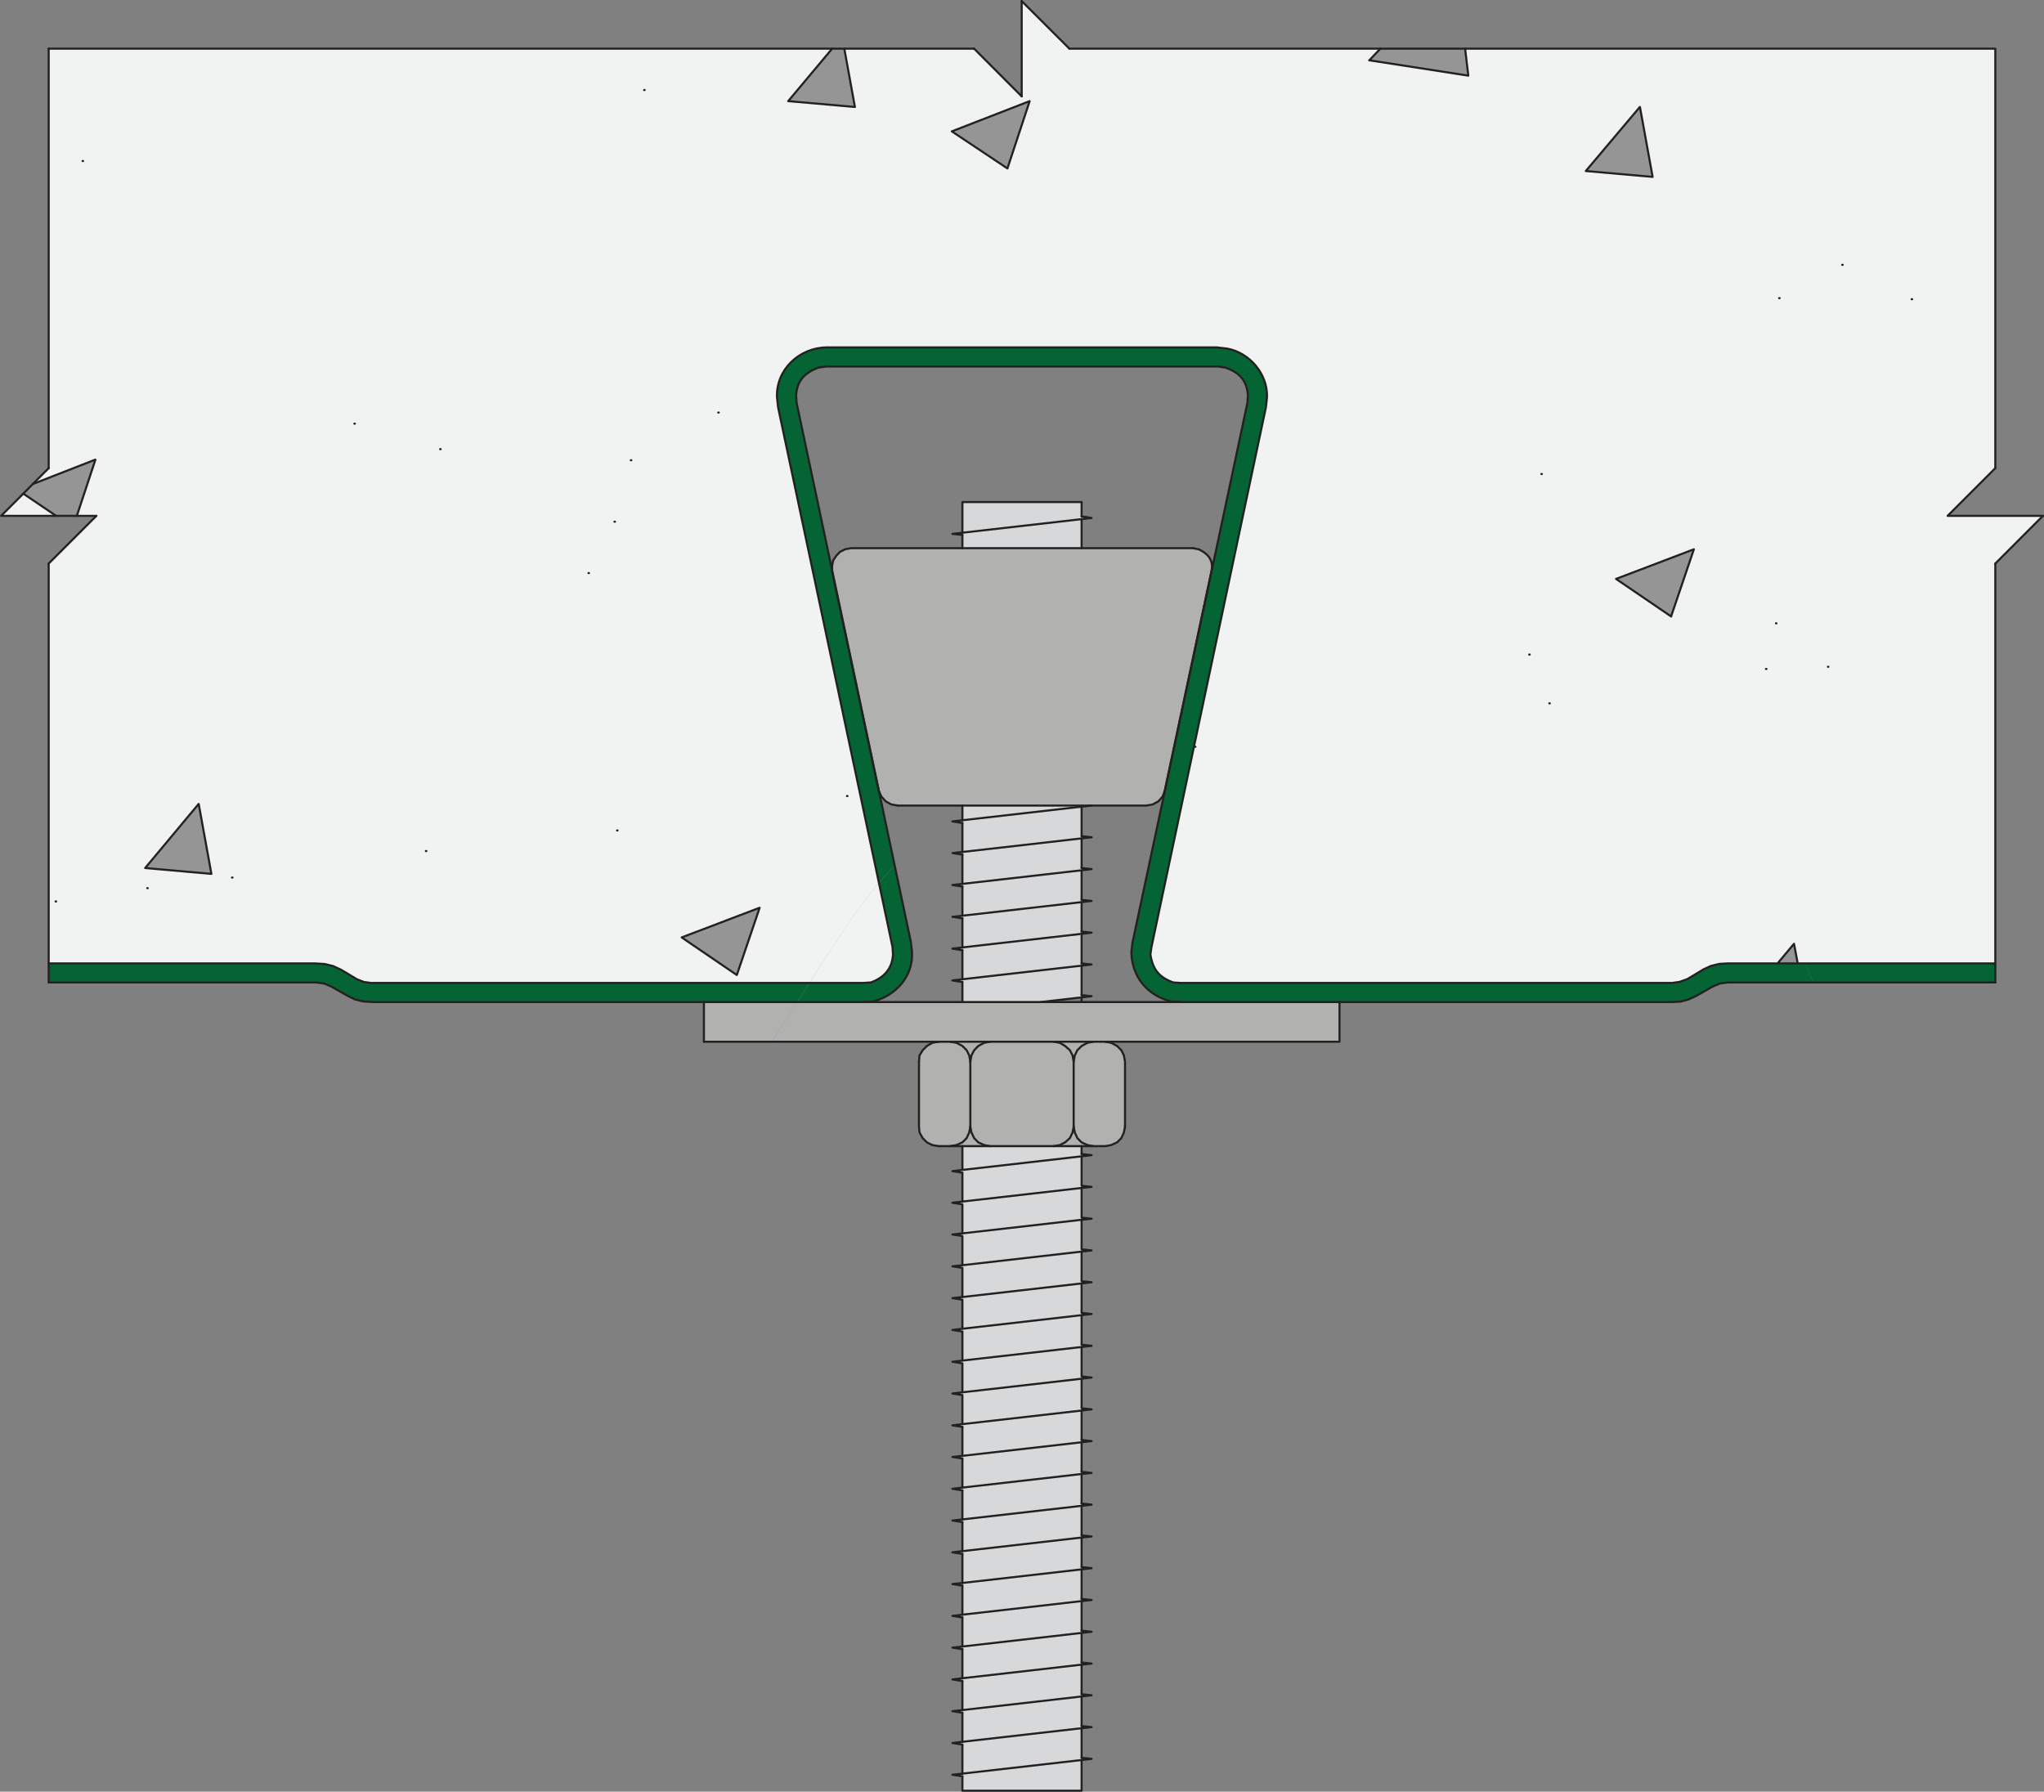 <?xml version="1.0" encoding="UTF-8"?>
<svg id="a" data-name="Layer_1" xmlns="http://www.w3.org/2000/svg" viewBox="0 0 206.14 180.71">
  <rect x="0" y="0" width="206.14" height="180.71" fill="#808080" stroke="none"/>
  <path d="M103.04.11l4.81,4.81h31.36l-1.12,1.17,9.99,1.55-.32-2.72h53.47v42.31l-4.81,4.81h9.61l-4.81,4.81v40.33h-19.92l-.37-1.98-1.66,1.98h-5.02l-.86.05-.85.21-.8.37-1.6.96-.75.27-.75.11h-49.57l-.75-.05c-1.44-.54-2.06-1.32-2.3-2.83l.11-.75,11.54-54.43.11-1.01c.08-2.33-1.73-4.48-4.01-4.91l-.96-.11h-39.48c-2.73.05-5.07,2.23-4.97,5.02l.11,1.01,10.17,47.96c-2.34,2.77-4.63,6.35-7.01,10.1h-44.13l-.8-.11-.69-.27-1.6-.96-.8-.37-.85-.21-.85-.05H4.91v-40.33l4.81-4.81h-1.98l1.87-5.66-6.3,2.46,1.6-1.6V4.91h79.01l-4.43,5.29,6.73.59-1.07-5.88h13.09l4.81,4.81V.11" style="fill: #f1f2f2;"/>
  <polygon points="168.53 62.18 170.83 55.39 162.98 58.39 168.53 62.18" style="fill: #c9c7c7;"/>
  <polygon points="166.66 17.84 165.38 10.79 159.93 17.25 166.66 17.84" style="fill: #c9c7c7;"/>
  <polygon points="101.6 16.99 103.85 10.2 95.99 13.25 101.6 16.99" style="fill: #c9c7c7;"/>
  <polygon points="74.31 98.34 76.6 91.56 68.75 94.55 74.31 98.34" style="fill: #c9c7c7;"/>
  <polygon points="21.31 88.14 20.03 81.09 14.64 87.55 21.31 88.14" style="fill: #c9c7c7;"/>
  <polygon points="97.06 178.89 109.07 177.52 109.08 177.56 109.08 180.61 97.06 180.61 97.06 179.16 96.05 179 97.06 178.89" style="fill: #d7d8d9;"/>
  <polygon points="97.06 175.68 109.07 174.31 109.08 174.36 109.08 177.29 110.09 177.4 109.07 177.52 97.06 178.89 97.06 175.96 96.05 175.8 97.06 175.68" style="fill: #d7d8d9;"/>
  <polygon points="97.06 172.48 109.07 171.11 109.08 171.15 109.08 174.09 110.09 174.2 109.07 174.31 97.06 175.68 97.06 172.75 96.05 172.59 97.06 172.48" style="fill: #d7d8d9;"/>
  <polygon points="97.06 169.27 109.07 167.9 109.08 167.95 109.08 170.88 110.09 170.99 109.07 171.11 97.06 172.48 97.06 169.55 96.05 169.39 97.06 169.27" style="fill: #d7d8d9;"/>
  <polygon points="97.06 166.07 109.07 164.7 109.08 164.74 109.08 167.68 110.09 167.79 109.07 167.9 97.06 169.27 97.06 166.34 96.05 166.18 97.06 166.07" style="fill: #d7d8d9;"/>
  <polygon points="97.06 162.86 109.07 161.49 109.08 161.54 109.08 164.47 110.09 164.58 109.07 164.7 97.06 166.07 97.06 163.14 96.05 162.98 97.06 162.86" style="fill: #d7d8d9;"/>
  <polygon points="97.06 159.66 109.07 158.29 109.08 158.33 109.08 161.27 110.09 161.38 109.07 161.49 97.06 162.86 97.06 159.93 96.05 159.77 97.06 159.66" style="fill: #d7d8d9;"/>
  <polygon points="97.06 156.45 109.07 155.08 109.08 155.13 109.08 158.06 110.09 158.17 109.07 158.29 97.06 159.66 97.06 156.73 96.05 156.57 97.06 156.45" style="fill: #d7d8d9;"/>
  <polygon points="97.06 153.25 109.07 151.88 109.08 151.92 109.08 154.86 110.09 154.97 109.07 155.08 97.06 156.45 97.06 154.97 97.06 153.52 96.05 153.36 97.06 153.25" style="fill: #d7d8d9;"/>
  <polygon points="97.06 146.84 109.07 145.47 109.08 145.51 109.08 148.45 110.09 148.56 109.07 148.67 97.06 150.04 97.06 147.11 96.05 146.95 97.06 146.84" style="fill: #d7d8d9;"/>
  <polygon points="97.06 150.04 109.07 148.67 109.08 148.72 109.08 151.65 110.09 151.76 109.07 151.88 97.06 153.25 97.06 150.32 96.05 150.16 97.06 150.04" style="fill: #d7d8d9;"/>
  <polygon points="97.06 143.63 109.07 142.26 109.08 142.31 109.08 145.24 110.09 145.35 109.07 145.47 97.06 146.84 97.06 143.91 96.05 143.75 97.06 143.63" style="fill: #d7d8d9;"/>
  <polygon points="97.06 140.43 109.07 139.06 109.08 139.1 109.08 142.04 110.09 142.15 109.07 142.26 97.06 143.63 97.06 140.7 96.05 140.54 97.06 140.43" style="fill: #d7d8d9;"/>
  <polygon points="97.06 137.22 109.07 135.85 109.08 135.89 109.08 138.83 110.09 138.94 109.07 139.06 97.06 140.43 97.06 137.5 96.05 137.34 97.06 137.22" style="fill: #d7d8d9;"/>
  <polygon points="97.06 134.02 109.07 132.65 109.08 132.69 109.08 135.63 110.09 135.73 109.07 135.85 97.06 137.22 97.06 134.29 96.05 134.13 97.06 134.02" style="fill: #d7d8d9;"/>
  <polygon points="97.06 130.81 109.07 129.44 109.08 129.48 109.08 132.42 110.09 132.53 109.07 132.65 97.06 134.02 97.06 131.09 96.05 130.93 97.06 130.81" style="fill: #d7d8d9;"/>
  <polygon points="97.06 127.61 109.07 126.24 109.08 126.28 109.08 129.22 110.09 129.32 109.07 129.44 97.06 130.81 97.06 127.88 96.05 127.72 97.06 127.61" style="fill: #d7d8d9;"/>
  <polygon points="97.06 124.4 109.07 123.03 109.08 123.07 109.08 126.01 110.09 126.12 109.07 126.24 97.06 127.61 97.06 124.68 96.05 124.52 97.06 124.4" style="fill: #d7d8d9;"/>
  <polygon points="97.06 121.2 109.07 119.83 109.08 119.87 109.08 122.81 110.09 122.91 109.07 123.03 97.06 124.4 97.06 121.47 96.05 121.31 97.06 121.2" style="fill: #d7d8d9;"/>
  <polygon points="97.06 117.99 109.07 116.62 109.08 116.66 109.08 119.6 110.09 119.71 109.07 119.83 97.06 121.2 97.06 118.27 96.05 118.11 97.06 117.99" style="fill: #d7d8d9;"/>
  <polygon points="110.09 116.5 109.07 116.62 97.06 117.99 97.06 115.6 99.84 115.6 106.25 115.6 109.08 115.6 109.08 116.4 110.09 116.5" style="fill: #d7d8d9;"/>
  <polygon points="97.06 98.76 109.07 97.39 109.08 97.43 109.08 100.37 110.09 100.48 104.97 101.07 97.06 101.07 97.06 99.04 96.05 98.88 97.06 98.76" style="fill: #d7d8d9;"/>
  <polygon points="97.06 95.56 109.07 94.18 109.08 94.23 109.08 97.17 110.09 97.27 109.07 97.39 97.06 98.76 97.06 95.83 96.05 95.67 97.06 95.56" style="fill: #d7d8d9;"/>
  <polygon points="97.06 92.35 109.07 90.98 109.08 91.02 109.08 93.96 110.09 94.07 109.07 94.18 97.06 95.56 97.06 92.63 96.05 92.47 97.06 92.35" style="fill: #d7d8d9;"/>
  <polygon points="97.06 89.15 109.07 87.77 109.08 87.82 109.08 90.76 110.09 90.86 109.07 90.98 97.06 92.35 97.06 89.42 96.05 89.26 97.06 89.15" style="fill: #d7d8d9;"/>
  <polygon points="97.06 85.94 109.07 84.57 109.08 84.61 109.08 87.55 110.09 87.66 109.07 87.77 97.06 89.15 97.06 86.22 96.05 86.06 97.06 85.94" style="fill: #d7d8d9;"/>
  <polygon points="97.06 82.74 109.07 81.36 109.08 81.41 109.08 84.35 110.09 84.45 109.07 84.57 97.06 85.94 97.06 83.01 96.05 82.85 97.06 82.74" style="fill: #d7d8d9;"/>
  <polygon points="110.09 81.25 109.07 81.36 97.06 82.74 97.06 81.25 110.09 81.25" style="fill: #d7d8d9;"/>
  <polygon points="109.08 52.36 109.08 55.29 97.06 55.29 97.06 53.95 96.05 53.85 97.07 53.73 109.08 52.36" style="fill: #d7d8d9;"/>
  <polygon points="109.08 52.36 97.07 53.73 97.06 53.69 97.06 50.64 109.08 50.64 109.08 52.08 110.09 52.24 109.08 52.36" style="fill: #d7d8d9;"/>
  <path d="M201.23,97.17v1.92h-18.34c-.3-.63-.6-1.27-.89-1.92h19.23Z" style="fill: #056433;"/>
  <path d="M182.89,99.09h-8.64l-.8.11-.75.32-1.6.91-.8.37-.8.21-.85.05h-49.57l-.96-.05c-2.4-.6-3.95-2.49-4.01-4.97l.11-.96,3.27-15.33,8.32-39.1.05-.75c-.08-1.53-.89-2.36-2.3-2.83l-.75-.11h-39.48l-.8.11c-1.38.54-2.15,1.29-2.24,2.83l.05.75,3.58,16.88v.11l4.7,22.11.02.04,1.58,7.47-.8.88c-.27.29-.52.59-.78.9l-10.17-47.96-.11-1.02c-.1-2.79,2.23-4.97,4.97-5.02h39.48l.96.11c2.28.44,4.09,2.58,4.01,4.91l-.11,1.02-11.54,54.43-.11.75c.24,1.51.85,2.3,2.3,2.83l.75.05h49.57l.75-.11.75-.27,1.6-.96.8-.37.85-.21.86-.05h7.75c.29.65.59,1.29.89,1.92" style="fill: #056433;"/>
  <polygon points="180.93 95.19 181.3 97.17 179.27 97.17 180.93 95.19" style="fill: #959595;"/>
  <polygon points="170.83 55.39 168.53 62.18 162.98 58.39 170.83 55.39" style="fill: #959595;"/>
  <polygon points="165.38 10.79 166.66 17.84 159.93 17.25 165.38 10.79" style="fill: #959595;"/>
  <polygon points="147.75 4.91 148.08 7.64 138.09 6.09 139.21 4.91 147.75 4.91" style="fill: #959595;"/>
  <path d="M135.09,101.07v4.01h-57.3c.89-1.33,1.76-2.67,2.62-4.01h54.68Z" style="fill: #b1b1b0;"/>
  <path d="M120.89,55.39c.96.45,1.53,1.13,1.28,2.24l-4.7,22.11-.21.59-.43.48-.59.32-.64.11h-25.05l-.64-.11-.59-.32-.43-.48-.25-.55-4.72-22.26v-.48l.11-.53.32-.48.37-.37.53-.27.59-.11h34.45l.59.11Z" style="fill: #b1b1b0;"/>
  <polygon points="113.46 107.1 113.46 113.62 113.35 114.21 113.09 114.8 112.66 115.22 112.07 115.49 111.48 115.6 110.26 115.6 109.67 115.49 109.08 115.22 108.65 114.8 108.39 114.21 108.28 113.62 108.28 107.1 108.39 106.46 108.65 105.93 109.08 105.5 109.67 105.18 110.26 105.07 111.48 105.07 112.07 105.18 112.66 105.5 113.09 105.93 113.35 106.46 113.46 107.1" style="fill: #b1b1b0;"/>
  <polygon points="110.26 105.07 109.67 105.18 109.08 105.5 108.65 105.93 108.39 106.46 108.28 107.1 108.17 106.46 107.91 105.93 107.42 105.5 106.89 105.18 106.25 105.07 110.26 105.07" style="fill: #b1b1b0;"/>
  <polygon points="110.26 115.6 109.08 115.6 106.25 115.6 106.89 115.49 107.42 115.22 107.91 114.8 108.17 114.21 108.28 113.62 108.39 114.21 108.65 114.8 109.08 115.22 109.67 115.49 110.26 115.6" style="fill: #b1b1b0;"/>
  <polygon points="108.28 107.1 108.28 113.62 108.17 114.21 107.9 114.8 107.42 115.22 106.89 115.49 106.25 115.6 99.84 115.6 99.25 115.49 98.66 115.22 98.24 114.8 97.97 114.21 97.86 113.62 97.86 107.1 97.97 106.46 98.24 105.93 98.66 105.5 99.25 105.18 99.84 105.07 106.25 105.07 106.89 105.18 107.42 105.5 107.9 105.93 108.17 106.46 108.28 107.1" style="fill: #b1b1b0;"/>
  <polygon points="103.84 10.2 101.6 16.99 95.99 13.25 103.84 10.2" style="fill: #959595;"/>
  <polygon points="99.84 105.07 99.25 105.18 98.66 105.5 98.24 105.93 97.97 106.46 97.86 107.1 97.76 106.46 97.49 105.93 97.06 105.5 96.47 105.18 95.83 105.07 99.84 105.07" style="fill: #b1b1b0;"/>
  <polygon points="99.84 115.6 97.06 115.6 95.83 115.6 96.47 115.49 97.06 115.22 97.49 114.8 97.76 114.21 97.86 113.62 97.97 114.21 98.24 114.8 98.66 115.22 99.25 115.49 99.84 115.6" style="fill: #b1b1b0;"/>
  <polygon points="97.86 107.1 97.86 113.62 97.76 114.21 97.49 114.8 97.06 115.22 96.47 115.49 95.83 115.6 94.66 115.6 94.02 115.49 93.48 115.22 93.27 115.01 93.05 114.8 92.73 114.21 92.68 113.62 92.68 107.1 92.73 106.46 93.05 105.93 93.48 105.5 94.02 105.18 94.66 105.07 95.83 105.07 96.47 105.18 97.06 105.5 97.49 105.93 97.76 106.46 97.86 107.1" style="fill: #b1b1b0;"/>
  <path d="M91.99,96.05c.11,2.46-1.63,4.35-3.95,4.97l-1.01.05h-6.61c.41-.64.81-1.29,1.22-1.92h5.39l.8-.05c1.34-.47,2.17-1.39,2.24-2.83l-.05-.75-1.37-6.47c.26-.31.52-.61.78-.9l.8-.88,1.66,7.83.11.96Z" style="fill: #056433;"/>
  <path d="M90.01,95.51l.05.75c-.07,1.44-.91,2.36-2.24,2.83l-.8.05h-5.39c2.38-3.76,4.66-7.34,7.01-10.1l1.37,6.47Z" style="fill: #f1f2f2;"/>
  <polygon points="85.15 4.91 86.22 10.79 79.49 10.2 83.92 4.91 85.15 4.91" style="fill: #959595;"/>
  <path d="M37.5,99.14h44.13c-.41.63-.81,1.28-1.22,1.92h-42.91l-.86-.05-.85-.21-.75-.37-1.6-.91-.75-.32-.8-.11H4.91v-1.92h26.98l.85.05.86.21.8.37,1.6.96.69.27.8.11Z" style="fill: #056433;"/>
  <path d="M70.99,101.07h9.42c-.85,1.34-1.73,2.68-2.62,4.01h-6.8v-4.01Z" style="fill: #b1b1b0;"/>
  <polygon points="76.6 91.56 74.3 98.34 68.75 94.55 76.6 91.56" style="fill: #959595;"/>
  <polygon points="20.03 81.09 21.31 88.14 14.64 87.55 20.03 81.09" style="fill: #959595;"/>
  <polygon points="9.62 46.37 7.75 52.03 5.66 52.03 2.35 49.79 3.31 48.82 9.62 46.37" style="fill: #959595;"/>
  <polygon points="5.66 52.03 .11 52.03 2.35 49.79 5.66 52.03" style="fill: #f1f2f2;"/>
  <path d="M97.06,118h0v-2.4M109.08,119.6v-2.94M97.06,121.21h0v-2.94M109.08,122.81v-2.94M97.06,124.41h0v-2.94M109.08,126.01v-2.94M97.06,127.62h0v-2.94M109.08,129.22v-2.94M97.06,130.82h0v-2.94M109.08,132.42v-2.94M97.06,134.03h0v-2.94M109.08,135.63v-2.94M97.06,137.23h0v-2.94M109.08,138.83v-2.94M97.06,140.44h0v-2.94M109.08,142.04v-2.94M97.06,143.64h0v-2.94M109.08,142.04l1.01.11-1.02.12-12.01,1.37-1.01.12,1.01.16M109.08,138.83l1.01.11-1.02.12-12.01,1.37-1.01.12,1.01.16M109.08,135.63l1.01.11-1.02.12-12.01,1.37-1.01.12,1.01.16M109.08,132.42l1.01.11-1.02.12-12.01,1.37-1.01.12,1.01.16M109.08,129.22l1.01.11-1.02.12-12.01,1.37-1.01.11,1.01.16M109.08,126.01l1.01.11-1.02.12-12.01,1.37-1.01.11,1.01.16M109.08,122.81l1.01.11-1.02.11-12.01,1.37-1.01.11,1.01.16M109.08,119.6l1.01.11-1.02.11-12.01,1.37-1.01.12,1.01.16M109.08,116.4l1.01.11-1.02.12-12.01,1.37-1.01.12,1.01.16M109.08,100.37l1.01.11-5.13.59M109.08,97.17l1.01.11-1.02.12-12.01,1.37-1.01.12,1.01.16M109.08,93.96l1.01.11-1.02.12-12.01,1.37-1.01.12,1.01.16M109.08,90.76l1.01.11-1.02.12-12.01,1.37-1.01.11,1.01.16M109.08,87.55l1.01.11-1.02.12-12.01,1.37-1.01.11,1.01.16M110.1,84.45l-1.02.11-12.01,1.37-1.01.11,1.01.16M97.06,83.01l-1.01-.16M110.1,84.45l-1.01-.11M110.1,81.25l-1.02.11-12.01,1.37-1.01.12M109.08,177.56v3.05h-12.02M97.06,179.16v1.44M171.74,97.81l-1.6.96M174.25,99.09l-.8.11-.75.32-1.6.91M174.25,97.17l-.86.05-.85.21-.8.37M174.25,99.09h26.98M174.25,97.17h26.98M168.64,101.07l.85-.05.8-.21.8-.37M119.07,99.14h49.57l.75-.11.75-.27M135.1,101.07h33.55M35.04,100.43l.75.37.85.21.86.05M36,98.77l.69.27.8.11M33.44,99.52l-.75-.32-.8-.11M34.4,97.81l-.8-.37-.85-.21-.85-.05M33.44,99.52l1.6.91M34.4,97.81l1.6.96M4.92,99.09h26.98M4.92,97.17h26.98M87.02,99.14l.8-.05c1.33-.47,2.17-1.39,2.24-2.83l-.05-.75M87.02,101.07l1.01-.05c2.32-.61,4.06-2.51,3.95-4.97l-.11-.96M87.02,99.14h-49.52M70.99,101.07h-33.49M91.88,95.08l-1.66-7.83-1.58-7.47-4.72-22.26-3.58-16.88M90.01,95.51l-1.37-6.47-10.17-47.96M127.67,41.08l.11-1.01c.08-2.33-1.73-4.48-4.01-4.91l-.96-.11M125.8,40.65l.05-.75c-.08-1.53-.89-2.36-2.3-2.83l-.75-.11M116.13,95.51l-.11.75c.24,1.51.85,2.3,2.3,2.83l.75.05M114.21,95.08l-.11.96c.05,2.48,1.61,4.37,4.01,4.97l.96.05M116.13,95.51l11.54-54.43M114.21,95.08l3.27-15.33,8.32-39.1M83.33,36.97l-.8.11c-1.38.53-2.15,1.29-2.24,2.83l.05.75M122.81,35.04h-39.48c-2.73.05-5.07,2.23-4.97,5.02l.11,1.01M122.81,36.97h-39.48M23.4,88.51h.05M61.97,52.62h.05M154.22,66.02h.05M192.79,30.18h.05M59.35,57.8h.05M35.74,42.73h.05M179.11,62.87h.05M155.45,47.81h.05M184.35,67.25h.05M156.25,70.94h.05M85.42,80.29h.05M42.95,85.84h.05M14.85,89.58h.05M185.79,26.71h.05M72.44,41.61h.05M44.39,45.3h.05M178.1,67.47h.05M179.43,30.07h.05M120.51,75.32h.05M62.23,83.76h.05M63.62,46.42h.05M5.61,90.92h.05M64.96,9.08h.05M8.33,16.24h.05M168.53,62.18l2.3-6.78M101.6,16.99l2.24-6.78M74.31,98.34l2.3-6.78M7.75,52.03l1.87-5.66M68.75,94.55l5.56,3.79M2.35,49.79l3.31,2.24M162.98,58.39l5.56,3.79M95.99,13.25l5.61,3.74M162.98,58.39l7.85-2.99M68.75,94.55l7.85-2.99M95.99,13.25l7.85-3.05M3.31,48.82l6.3-2.46M147.76,4.91l.32,2.72-9.99-1.55M138.09,6.09l1.12-1.18M166.67,17.84l-1.28-7.05M181.3,97.17l-.37-1.98M86.22,10.79l-1.07-5.88M14.64,87.55l6.68.59-1.28-7.05M159.93,17.25l6.73.59M79.49,10.2l6.73.59M179.27,97.17l1.66-1.98M159.93,17.25l5.45-6.46M79.49,10.2l4.43-5.29M14.64,87.55l5.39-6.46" style="fill: none; stroke: #232020; stroke-linecap: round; stroke-linejoin: round; stroke-width: .21px;"/>
  <line x1="109.08" y1="116.4" x2="109.08" y2="115.6" style="fill: none; stroke: #242021; stroke-linecap: round; stroke-linejoin: round; stroke-width: .21px;"/>
  <line x1="109.08" y1="170.88" x2="109.08" y2="167.95" style="fill: none; stroke: #232020; stroke-linecap: round; stroke-linejoin: round; stroke-width: .21px;"/>
  <polyline points="97.06 172.49 97.06 172.48 97.06 169.55" style="fill: none; stroke: #232020; stroke-linecap: round; stroke-linejoin: round; stroke-width: .21px;"/>
  <line x1="109.08" y1="174.09" x2="109.08" y2="171.15" style="fill: none; stroke: #232020; stroke-linecap: round; stroke-linejoin: round; stroke-width: .21px;"/>
  <polyline points="97.06 175.69 97.06 175.68 97.06 172.75" style="fill: none; stroke: #232020; stroke-linecap: round; stroke-linejoin: round; stroke-width: .21px;"/>
  <line x1="109.08" y1="177.29" x2="109.08" y2="174.36" style="fill: none; stroke: #232020; stroke-linecap: round; stroke-linejoin: round; stroke-width: .21px;"/>
  <polyline points="97.06 178.9 97.06 178.89 97.06 175.96" style="fill: none; stroke: #232020; stroke-linecap: round; stroke-linejoin: round; stroke-width: .21px;"/>
  <polyline points="109.08 177.29 110.09 177.4 109.07 177.52 97.06 178.89 96.05 179 97.06 179.16" style="fill: none; stroke: #232020; stroke-linecap: round; stroke-linejoin: round; stroke-width: .21px;"/>
  <polyline points="109.08 174.09 110.09 174.2 109.07 174.31 97.06 175.68 96.05 175.8 97.06 175.96" style="fill: none; stroke: #232020; stroke-linecap: round; stroke-linejoin: round; stroke-width: .21px;"/>
  <polyline points="109.08 170.88 110.09 170.99 109.07 171.11 97.06 172.48 96.05 172.59 97.06 172.75" style="fill: none; stroke: #232020; stroke-linecap: round; stroke-linejoin: round; stroke-width: .21px;"/>
  <line x1="109.08" y1="145.24" x2="109.08" y2="142.31" style="fill: none; stroke: #232020; stroke-linecap: round; stroke-linejoin: round; stroke-width: .21px;"/>
  <polyline points="97.06 146.85 97.06 146.84 97.06 143.91" style="fill: none; stroke: #232020; stroke-linecap: round; stroke-linejoin: round; stroke-width: .21px;"/>
  <line x1="109.08" y1="148.45" x2="109.08" y2="145.51" style="fill: none; stroke: #232020; stroke-linecap: round; stroke-linejoin: round; stroke-width: .21px;"/>
  <polyline points="97.06 150.05 97.06 150.04 97.06 147.11" style="fill: none; stroke: #232020; stroke-linecap: round; stroke-linejoin: round; stroke-width: .21px;"/>
  <line x1="109.08" y1="151.65" x2="109.08" y2="148.72" style="fill: none; stroke: #232020; stroke-linecap: round; stroke-linejoin: round; stroke-width: .21px;"/>
  <polyline points="97.06 153.26 97.06 153.25 97.06 150.32" style="fill: none; stroke: #232020; stroke-linecap: round; stroke-linejoin: round; stroke-width: .21px;"/>
  <line x1="109.08" y1="154.86" x2="109.08" y2="151.92" style="fill: none; stroke: #232020; stroke-linecap: round; stroke-linejoin: round; stroke-width: .21px;"/>
  <polyline points="97.06 156.46 97.06 156.45 97.06 154.97 97.06 153.52" style="fill: none; stroke: #232020; stroke-linecap: round; stroke-linejoin: round; stroke-width: .21px;"/>
  <line x1="109.08" y1="158.06" x2="109.08" y2="155.13" style="fill: none; stroke: #232020; stroke-linecap: round; stroke-linejoin: round; stroke-width: .21px;"/>
  <polyline points="97.06 159.67 97.06 159.66 97.06 156.73" style="fill: none; stroke: #232020; stroke-linecap: round; stroke-linejoin: round; stroke-width: .21px;"/>
  <line x1="109.08" y1="161.27" x2="109.08" y2="158.33" style="fill: none; stroke: #232020; stroke-linecap: round; stroke-linejoin: round; stroke-width: .21px;"/>
  <polyline points="97.06 162.87 97.06 162.86 97.06 159.93" style="fill: none; stroke: #232020; stroke-linecap: round; stroke-linejoin: round; stroke-width: .21px;"/>
  <line x1="109.08" y1="164.47" x2="109.08" y2="161.54" style="fill: none; stroke: #232020; stroke-linecap: round; stroke-linejoin: round; stroke-width: .21px;"/>
  <polyline points="97.06 166.08 97.06 166.07 97.06 163.14" style="fill: none; stroke: #232020; stroke-linecap: round; stroke-linejoin: round; stroke-width: .21px;"/>
  <line x1="109.08" y1="167.68" x2="109.08" y2="164.74" style="fill: none; stroke: #232020; stroke-linecap: round; stroke-linejoin: round; stroke-width: .21px;"/>
  <polyline points="97.06 169.28 97.06 169.27 97.06 166.34" style="fill: none; stroke: #232020; stroke-linecap: round; stroke-linejoin: round; stroke-width: .21px;"/>
  <polyline points="109.08 167.68 110.09 167.79 109.07 167.9 97.06 169.27 96.05 169.39 97.06 169.55" style="fill: none; stroke: #232020; stroke-linecap: round; stroke-linejoin: round; stroke-width: .21px;"/>
  <polyline points="109.08 164.47 110.09 164.58 109.07 164.7 97.06 166.07 96.05 166.18 97.06 166.34" style="fill: none; stroke: #232020; stroke-linecap: round; stroke-linejoin: round; stroke-width: .21px;"/>
  <polyline points="109.08 161.27 110.09 161.38 109.07 161.49 97.06 162.86 96.05 162.98 97.06 163.14" style="fill: none; stroke: #232020; stroke-linecap: round; stroke-linejoin: round; stroke-width: .21px;"/>
  <polyline points="109.08 158.06 110.09 158.17 109.07 158.29 97.06 159.66 96.05 159.77 97.06 159.93" style="fill: none; stroke: #232020; stroke-linecap: round; stroke-linejoin: round; stroke-width: .21px;"/>
  <polyline points="109.08 154.86 110.09 154.97 109.07 155.08 97.06 156.45 96.05 156.57 97.06 156.73" style="fill: none; stroke: #232020; stroke-linecap: round; stroke-linejoin: round; stroke-width: .21px;"/>
  <polyline points="109.08 151.65 110.09 151.76 109.07 151.88 97.06 153.25 96.05 153.36 97.06 153.52" style="fill: none; stroke: #232020; stroke-linecap: round; stroke-linejoin: round; stroke-width: .21px;"/>
  <polyline points="109.08 148.45 110.09 148.56 109.07 148.67 97.06 150.04 96.05 150.16 97.06 150.32" style="fill: none; stroke: #232020; stroke-linecap: round; stroke-linejoin: round; stroke-width: .21px;"/>
  <polyline points="109.08 145.24 110.09 145.35 109.07 145.47 97.06 146.84 96.05 146.95 97.06 147.11" style="fill: none; stroke: #232020; stroke-linecap: round; stroke-linejoin: round; stroke-width: .21px;"/>
  <polyline points="95.83 115.6 96.47 115.49 97.06 115.22 97.49 114.79 97.75 114.21 97.86 113.62" style="fill: none; stroke: #232020; stroke-linecap: round; stroke-linejoin: round; stroke-width: .21px;"/>
  <polyline points="108.28 113.62 108.39 114.21 108.65 114.79 109.08 115.22 109.67 115.49 110.25 115.6" style="fill: none; stroke: #232020; stroke-linecap: round; stroke-linejoin: round; stroke-width: .21px;"/>
  <polyline points="97.86 113.62 97.97 114.21 98.24 114.79 98.66 115.22 99.25 115.49 99.84 115.6" style="fill: none; stroke: #232020; stroke-linecap: round; stroke-linejoin: round; stroke-width: .21px;"/>
  <polyline points="106.25 115.6 106.89 115.49 107.42 115.22 107.9 114.79 108.17 114.21 108.28 113.62" style="fill: none; stroke: #232020; stroke-linecap: round; stroke-linejoin: round; stroke-width: .21px;"/>
  <polyline points="97.86 107.1 97.75 106.46 97.49 105.93 97.06 105.5 96.47 105.18 95.83 105.07" style="fill: none; stroke: #232020; stroke-linecap: round; stroke-linejoin: round; stroke-width: .21px;"/>
  <polyline points="94.66 105.07 94.02 105.18 93.48 105.5 93.05 105.93 92.73 106.46 92.68 107.1" style="fill: none; stroke: #232020; stroke-linecap: round; stroke-linejoin: round; stroke-width: .21px;"/>
  <polyline points="110.25 105.07 109.67 105.18 109.08 105.5 108.65 105.93 108.39 106.46 108.28 107.1" style="fill: none; stroke: #232020; stroke-linecap: round; stroke-linejoin: round; stroke-width: .21px;"/>
  <polyline points="94.66 105.07 95.83 105.07 99.84 105.07 106.25 105.07 110.25 105.07 111.48 105.07" style="fill: none; stroke: #232020; stroke-linecap: round; stroke-linejoin: round; stroke-width: .21px;"/>
  <polyline points="94.66 115.6 95.83 115.6 97.06 115.6 99.84 115.6 106.25 115.6 109.08 115.6 110.25 115.6 111.48 115.6 112.07 115.49 112.66 115.22 113.09 114.79 113.35 114.21 113.46 113.62" style="fill: none; stroke: #232020; stroke-linecap: round; stroke-linejoin: round; stroke-width: .21px;"/>
  <polyline points="99.84 105.07 99.25 105.18 98.66 105.5 98.24 105.93 97.97 106.46 97.86 107.1" style="fill: none; stroke: #232020; stroke-linecap: round; stroke-linejoin: round; stroke-width: .21px;"/>
  <polyline points="113.46 113.62 113.46 107.1 113.35 106.46 113.09 105.93 112.66 105.5 112.07 105.18 111.48 105.07" style="fill: none; stroke: #232020; stroke-linecap: round; stroke-linejoin: round; stroke-width: .21px;"/>
  <polyline points="92.68 107.1 92.68 113.62 92.73 114.21 93.05 114.79 93.27 115.01 93.48 115.22 94.02 115.49 94.66 115.6" style="fill: none; stroke: #232020; stroke-linecap: round; stroke-linejoin: round; stroke-width: .21px;"/>
  <line x1="97.86" y1="113.62" x2="97.86" y2="107.1" style="fill: none; stroke: #232020; stroke-linecap: round; stroke-linejoin: round; stroke-width: .21px;"/>
  <polyline points="108.28 113.62 108.28 107.1 108.17 106.46 107.9 105.93 107.42 105.5 106.89 105.18 106.25 105.07" style="fill: none; stroke: #232020; stroke-linecap: round; stroke-linejoin: round; stroke-width: .21px;"/>
  <line x1="70.99" y1="101.07" x2="70.99" y2="105.07" style="fill: none; stroke: #232020; stroke-linecap: round; stroke-linejoin: round; stroke-width: .21px;"/>
  <polyline points="70.99 105.07 77.79 105.07 94.66 105.07" style="fill: none; stroke: #232020; stroke-linecap: round; stroke-linejoin: round; stroke-width: .21px;"/>
  <polyline points="111.48 105.07 135.09 105.07 135.09 101.07" style="fill: none; stroke: #232020; stroke-linecap: round; stroke-linejoin: round; stroke-width: .21px;"/>
  <polyline points="135.09 101.07 119.07 101.07 109.08 101.07 104.97 101.07 97.06 101.07 87.02 101.07 80.41 101.07 70.99 101.07" style="fill: none; stroke: #232020; stroke-linecap: round; stroke-linejoin: round; stroke-width: .21px;"/>
  <line x1="103.04" y1="9.72" x2="98.24" y2="4.91" style="fill: none; stroke: #232020; stroke-linecap: round; stroke-linejoin: round; stroke-width: .21px;"/>
  <line x1="103.04" y1=".11" x2="107.85" y2="4.91" style="fill: none; stroke: #232020; stroke-linecap: round; stroke-linejoin: round; stroke-width: .21px;"/>
  <line x1="103.04" y1="9.72" x2="103.04" y2=".11" style="fill: none; stroke: #232020; stroke-linecap: round; stroke-linejoin: round; stroke-width: .21px;"/>
  <line x1="206.03" y1="52.03" x2="201.23" y2="56.84" style="fill: none; stroke: #232020; stroke-linecap: round; stroke-linejoin: round; stroke-width: .21px;"/>
  <polyline points="206.03 52.03 196.42 52.03 201.23 47.22" style="fill: none; stroke: #232020; stroke-linecap: round; stroke-linejoin: round; stroke-width: .21px;"/>
  <line x1="9.72" y1="52.03" x2="4.91" y2="56.84" style="fill: none; stroke: #232020; stroke-linecap: round; stroke-linejoin: round; stroke-width: .21px;"/>
  <polyline points="9.72 52.03 7.75 52.03 5.66 52.03 .11 52.03 2.35 49.79 3.31 48.82 4.91 47.22" style="fill: none; stroke: #232020; stroke-linecap: round; stroke-linejoin: round; stroke-width: .21px;"/>
  <polyline points="98.24 4.91 85.15 4.91 83.92 4.91 4.91 4.91" style="fill: none; stroke: #232020; stroke-linecap: round; stroke-linejoin: round; stroke-width: .21px;"/>
  <polyline points="201.23 47.22 201.23 4.91 147.75 4.91 139.21 4.91 107.85 4.91" style="fill: none; stroke: #232020; stroke-linecap: round; stroke-linejoin: round; stroke-width: .21px;"/>
  <polyline points="201.23 99.09 201.23 97.17 201.23 56.84" style="fill: none; stroke: #232020; stroke-linecap: round; stroke-linejoin: round; stroke-width: .21px;"/>
  <line x1="4.91" y1="47.22" x2="4.91" y2="4.91" style="fill: none; stroke: #232020; stroke-linecap: round; stroke-linejoin: round; stroke-width: .21px;"/>
  <polyline points="4.91 99.09 4.91 97.17 4.91 56.84" style="fill: none; stroke: #232020; stroke-linecap: round; stroke-linejoin: round; stroke-width: .21px;"/>
  <polyline points="83.92 57.64 88.62 79.75 88.64 79.79 88.89 80.34 89.32 80.82 89.9 81.14 90.54 81.25" style="fill: none; stroke: #232020; stroke-linecap: round; stroke-linejoin: round; stroke-width: .21px;"/>
  <path d="M117.47,79.75l4.7-22.11c.25-1.11-.32-1.79-1.28-2.24l-.59-.11" style="fill: none; stroke: #232020; stroke-linecap: round; stroke-linejoin: round; stroke-width: .21px;"/>
  <polyline points="120.3 55.29 109.08 55.29 97.06 55.29 85.84 55.29 85.26 55.39 84.72 55.66 84.35 56.04 84.03 56.52 83.92 57.05 83.92 57.53 83.92 57.64" style="fill: none; stroke: #232020; stroke-linecap: round; stroke-linejoin: round; stroke-width: .21px;"/>
  <polyline points="90.54 81.25 96.05 81.25 97.06 81.25 110.09 81.25 115.6 81.25 116.24 81.14 116.83 80.82 117.25 80.34 117.47 79.75" style="fill: none; stroke: #232020; stroke-linecap: round; stroke-linejoin: round; stroke-width: .21px;"/>
  <line x1="97.06" y1="53.95" x2="97.06" y2="55.29" style="fill: none; stroke: #232020; stroke-linecap: round; stroke-linejoin: round; stroke-width: .21px;"/>
  <polyline points="109.08 52.35 109.08 52.36 109.08 55.29" style="fill: none; stroke: #232020; stroke-linecap: round; stroke-linejoin: round; stroke-width: .21px;"/>
  <polyline points="97.06 53.95 96.05 53.85 97.07 53.73 109.08 52.36 110.09 52.24 109.08 52.08" style="fill: none; stroke: #232020; stroke-linecap: round; stroke-linejoin: round; stroke-width: .21px;"/>
  <polyline points="97.06 53.69 97.06 50.64 109.08 50.64" style="fill: none; stroke: #232020; stroke-linecap: round; stroke-linejoin: round; stroke-width: .21px;"/>
  <line x1="109.08" y1="52.08" x2="109.08" y2="50.64" style="fill: none; stroke: #232020; stroke-linecap: round; stroke-linejoin: round; stroke-width: .21px;"/>
  <polyline points="97.06 82.75 97.06 82.74 97.06 81.25" style="fill: none; stroke: #232020; stroke-linecap: round; stroke-linejoin: round; stroke-width: .21px;"/>
  <line x1="109.08" y1="84.35" x2="109.08" y2="81.41" style="fill: none; stroke: #232020; stroke-linecap: round; stroke-linejoin: round; stroke-width: .21px;"/>
  <polyline points="97.06 85.95 97.06 85.94 97.06 83.01" style="fill: none; stroke: #232020; stroke-linecap: round; stroke-linejoin: round; stroke-width: .21px;"/>
  <line x1="109.08" y1="87.55" x2="109.08" y2="84.61" style="fill: none; stroke: #232020; stroke-linecap: round; stroke-linejoin: round; stroke-width: .21px;"/>
  <polyline points="97.06 89.15 97.06 89.15 97.06 86.22" style="fill: none; stroke: #232020; stroke-linecap: round; stroke-linejoin: round; stroke-width: .21px;"/>
  <line x1="109.08" y1="90.76" x2="109.08" y2="87.82" style="fill: none; stroke: #232020; stroke-linecap: round; stroke-linejoin: round; stroke-width: .21px;"/>
  <polyline points="97.06 92.36 97.06 92.35 97.06 89.42" style="fill: none; stroke: #232020; stroke-linecap: round; stroke-linejoin: round; stroke-width: .21px;"/>
  <line x1="109.08" y1="93.96" x2="109.08" y2="91.02" style="fill: none; stroke: #232020; stroke-linecap: round; stroke-linejoin: round; stroke-width: .21px;"/>
  <polyline points="97.06 95.57 97.06 95.56 97.06 92.63" style="fill: none; stroke: #232020; stroke-linecap: round; stroke-linejoin: round; stroke-width: .21px;"/>
  <line x1="109.08" y1="97.17" x2="109.08" y2="94.23" style="fill: none; stroke: #232020; stroke-linecap: round; stroke-linejoin: round; stroke-width: .21px;"/>
  <polyline points="97.06 98.77 97.06 98.76 97.06 95.83" style="fill: none; stroke: #232020; stroke-linecap: round; stroke-linejoin: round; stroke-width: .21px;"/>
  <line x1="109.08" y1="100.37" x2="109.08" y2="97.44" style="fill: none; stroke: #232020; stroke-linecap: round; stroke-linejoin: round; stroke-width: .21px;"/>
  <line x1="97.06" y1="101.07" x2="97.06" y2="99.04" style="fill: none; stroke: #232020; stroke-linecap: round; stroke-linejoin: round; stroke-width: .21px;"/>
  <line x1="109.08" y1="101.07" x2="109.08" y2="100.64" style="fill: none; stroke: #232020; stroke-linecap: round; stroke-linejoin: round; stroke-width: .21px;"/>
</svg>